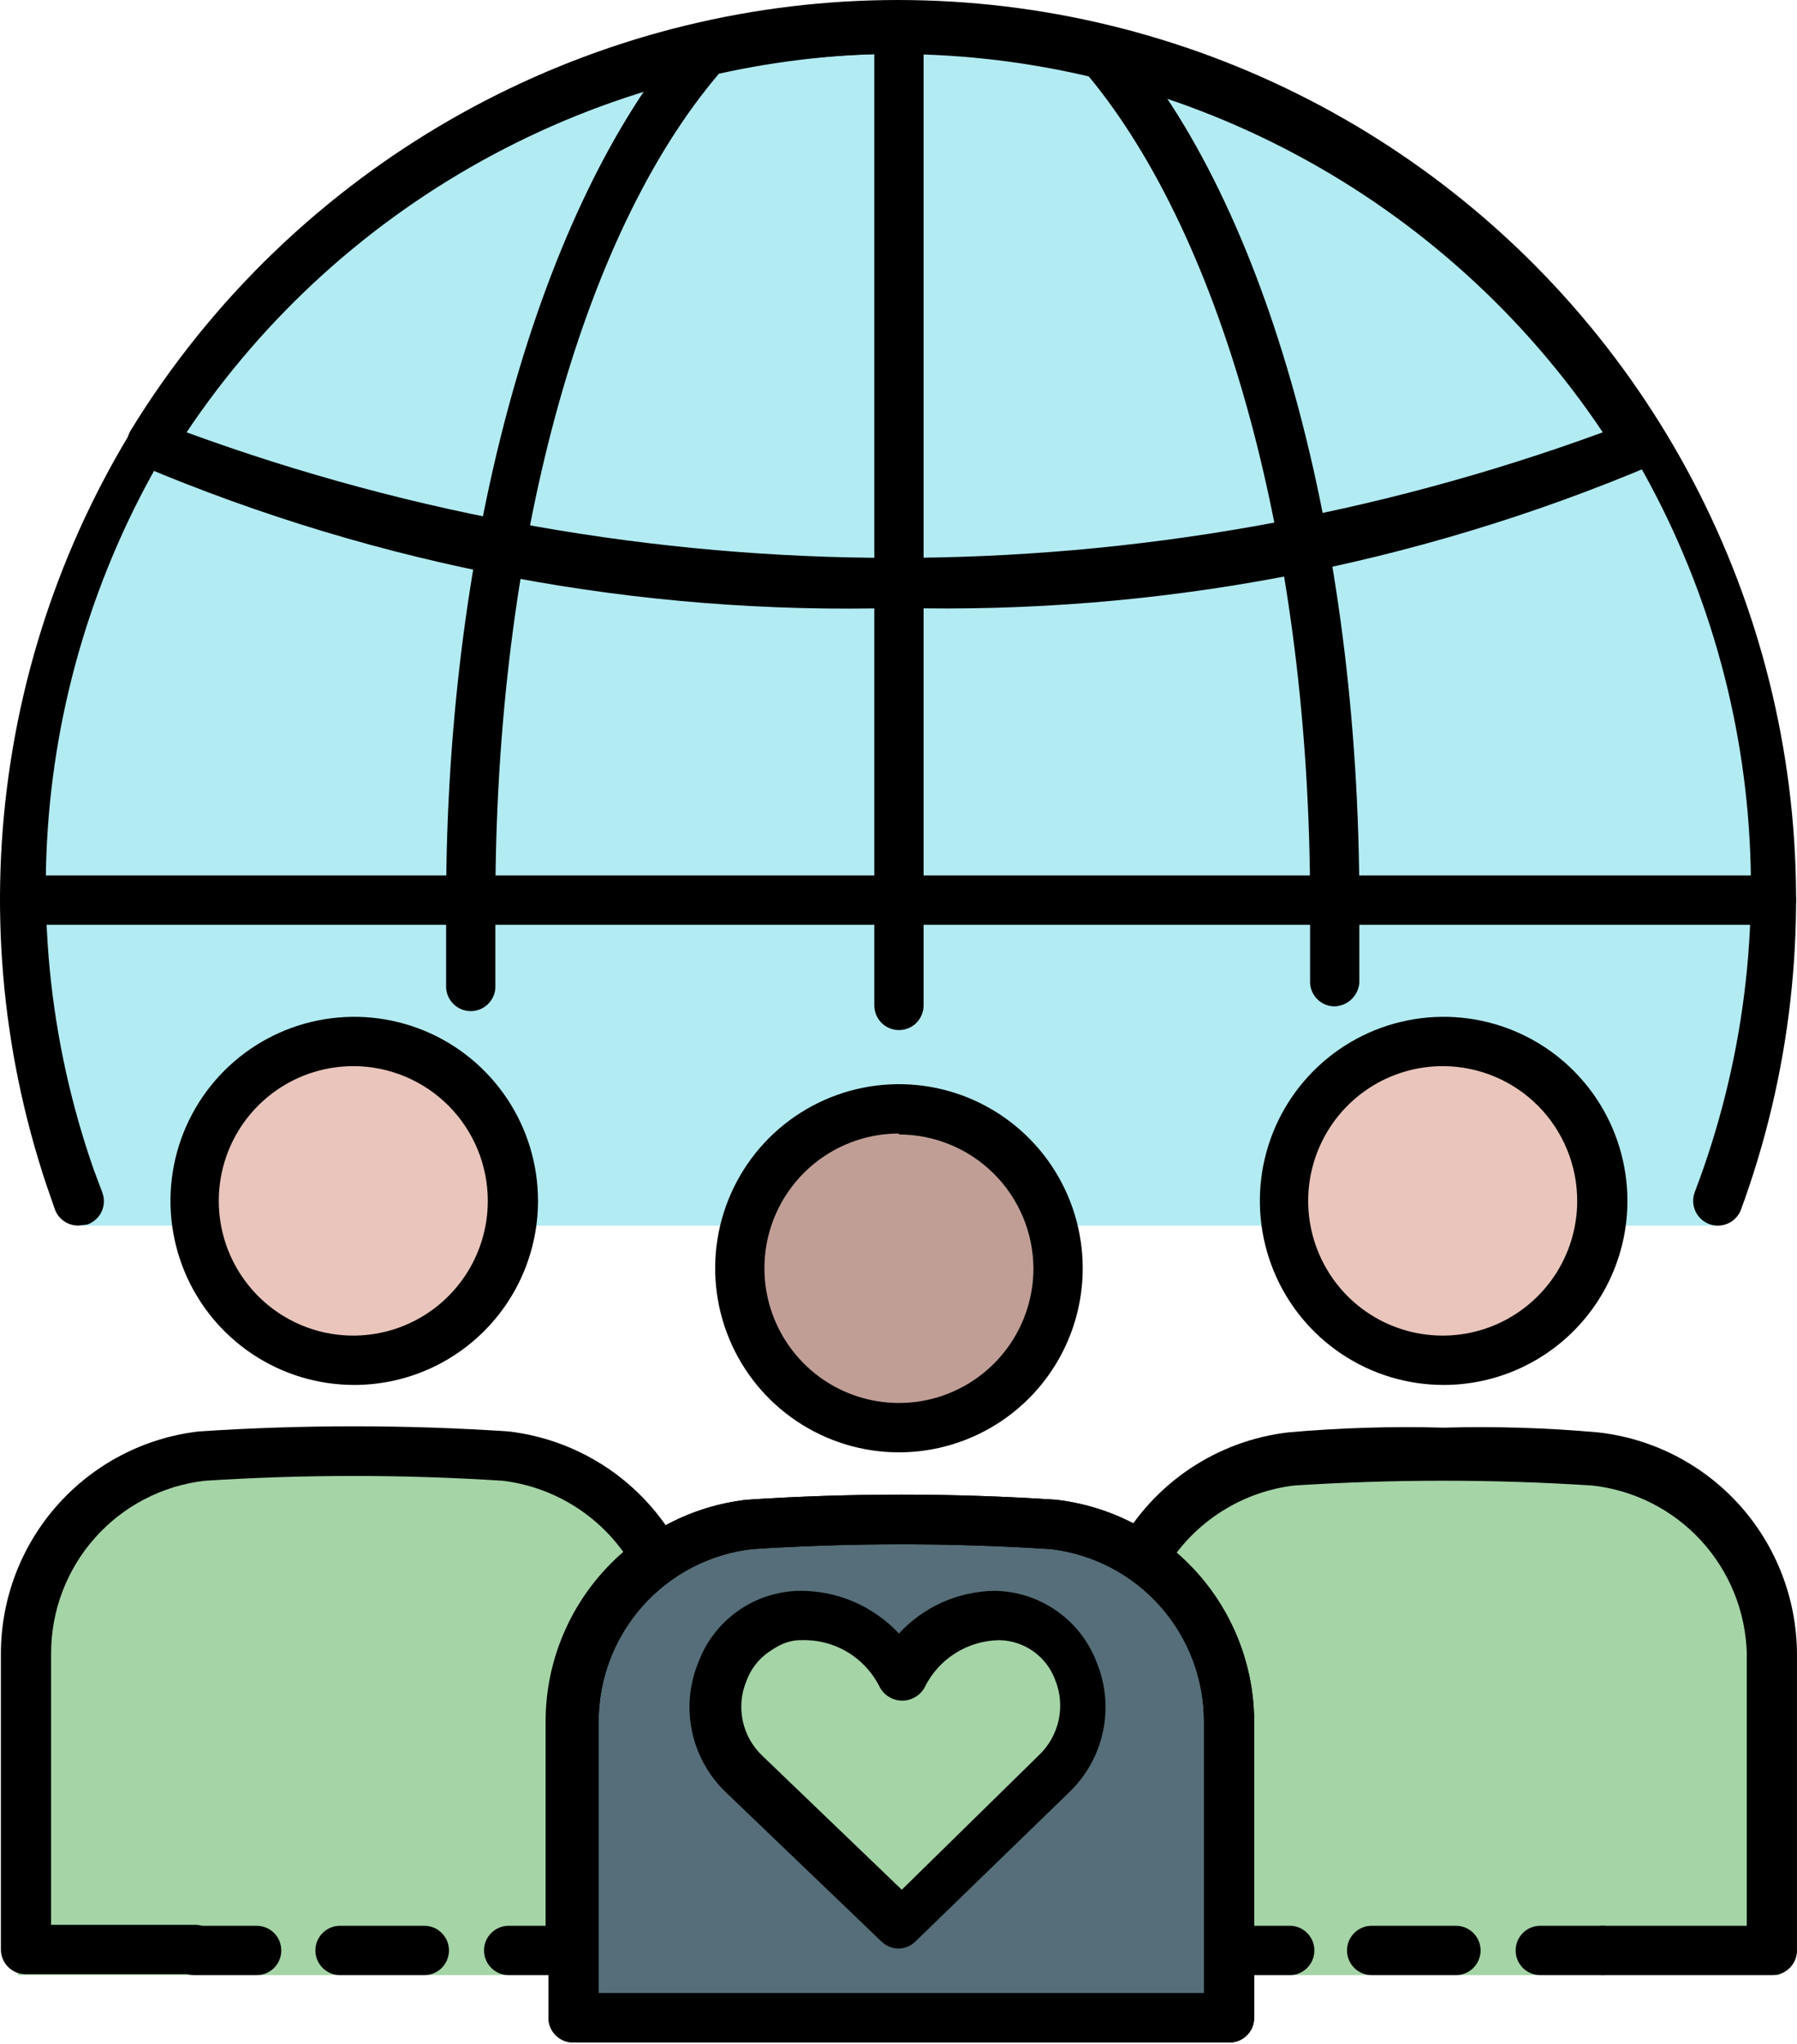 <svg width="51" height="58" viewBox="0 0 51 58" fill="none" xmlns="http://www.w3.org/2000/svg">
<path d="M48.764 34.777H2.2L0.549 25.885L1.86 17.606L5.187 11.167L11.641 4.83L20.112 1.457L28.281 0.741L37.962 4.012L45.424 10.553L49.256 17.606L50.466 27.009L48.764 34.777Z" fill="#B2EBF2"/>
<path d="M32.154 45.126V56.043H36.239H47.029H50.508V45.126L48.441 42.358L45.314 41.209H38.76L34.171 42.358L32.154 45.126Z" fill="#A5D4A6"/>
<path d="M0.504 45.126V56.043H4.588H15.378H18.857V45.126L16.79 42.358L13.664 41.209H7.109L2.521 42.358L0.504 45.126Z" fill="#A5D4A6"/>
<path d="M16.381 46.924V57.473H20.465H31.255H34.734V46.924L32.667 44.249L29.541 43.139H22.986L18.398 44.249L16.381 46.924Z" fill="#556E79"/>
<ellipse cx="25.532" cy="35.896" rx="4.563" ry="4.568" fill="#C09E96"/>
<ellipse cx="10.053" cy="33.902" rx="4.563" ry="4.568" fill="#E9C5BB"/>
<ellipse cx="41.266" cy="34.36" rx="4.563" ry="4.568" fill="#E9C5BB"/>
<path d="M30.751 49.221L25.583 54.722L20.415 49.221L20.742 46.773L23.264 45.612L25.583 47.277L27.953 45.612L30.222 46.419L30.751 49.221Z" fill="#A5D4A6"/>
<path d="M2.23 34.774C2.084 34.778 1.941 34.735 1.821 34.653C1.7 34.571 1.608 34.453 1.558 34.316L1.316 33.617C0.024 29.75 -0.323 25.629 0.303 21.6C0.928 17.571 2.509 13.751 4.912 10.459C7.316 7.167 10.471 4.5 14.116 2.681C17.76 0.862 21.786 -0.057 25.858 0.003C29.929 0.062 33.927 1.097 37.517 3.022C41.106 4.946 44.184 7.704 46.49 11.064C48.797 14.424 50.266 18.289 50.775 22.334C51.283 26.38 50.816 30.489 49.413 34.316C49.349 34.491 49.218 34.634 49.049 34.712C48.88 34.79 48.687 34.798 48.513 34.734C48.338 34.669 48.196 34.538 48.118 34.369C48.04 34.2 48.032 34.007 48.096 33.832C49.487 30.19 49.98 26.265 49.532 22.392C49.085 18.518 47.711 14.81 45.526 11.582C43.341 8.354 40.411 5.702 36.983 3.85C33.556 1.999 29.733 1.004 25.84 0.948C21.946 0.893 18.096 1.779 14.618 3.532C11.14 5.285 8.135 7.853 5.86 11.018C3.585 14.182 2.106 17.85 1.548 21.709C0.991 25.569 1.373 29.506 2.66 33.186L2.902 33.832C2.936 33.92 2.952 34.014 2.948 34.109C2.945 34.203 2.922 34.296 2.882 34.382C2.842 34.467 2.785 34.544 2.714 34.606C2.644 34.669 2.561 34.717 2.472 34.747L2.23 34.774Z" fill="black"/>
<path d="M25.512 17.248C18.137 17.459 10.802 16.082 4.004 13.21C3.916 13.167 3.838 13.107 3.774 13.033C3.71 12.958 3.663 12.871 3.635 12.777C3.607 12.684 3.6 12.585 3.612 12.488C3.625 12.39 3.658 12.297 3.709 12.213C5.988 8.494 9.182 5.422 12.985 3.29C16.788 1.159 21.073 0.04 25.432 0.04C29.79 0.04 34.075 1.159 37.878 3.29C41.681 5.422 44.875 8.494 47.155 12.213C47.206 12.297 47.239 12.39 47.251 12.488C47.264 12.585 47.256 12.684 47.228 12.777C47.2 12.871 47.153 12.958 47.089 13.033C47.026 13.107 46.947 13.167 46.859 13.21C40.111 16.059 32.834 17.436 25.512 17.248ZM5.295 12.267C18.272 17.018 32.51 17.018 45.488 12.267C43.276 8.963 40.285 6.256 36.78 4.384C33.275 2.511 29.364 1.532 25.391 1.532C21.419 1.532 17.508 2.511 14.003 4.384C10.498 6.256 7.507 8.963 5.295 12.267Z" fill="black"/>
<path d="M13.36 28.69C13.18 28.69 13.006 28.62 12.875 28.494C12.745 28.369 12.668 28.198 12.661 28.017C12.661 27.227 12.661 26.428 12.661 25.621C12.661 15.229 15.35 5.806 19.49 0.987C19.59 0.877 19.721 0.802 19.867 0.772C23.652 -0.106 27.588 -0.106 31.373 0.772C31.518 0.802 31.65 0.877 31.75 0.987C35.971 5.779 38.579 15.229 38.579 25.621C38.579 26.375 38.579 27.128 38.579 27.882C38.565 28.065 38.483 28.237 38.348 28.362C38.213 28.486 38.036 28.556 37.853 28.555C37.761 28.552 37.671 28.53 37.587 28.492C37.504 28.453 37.429 28.399 37.366 28.331C37.304 28.264 37.255 28.185 37.223 28.098C37.191 28.012 37.177 27.92 37.181 27.828C37.181 27.092 37.181 26.357 37.181 25.621C37.181 15.686 34.761 6.775 30.836 2.091C27.4 1.331 23.84 1.331 20.404 2.091C16.479 6.694 14.059 15.552 14.059 25.621C14.059 26.41 14.059 27.191 14.059 27.963C14.063 28.057 14.048 28.151 14.014 28.239C13.981 28.327 13.93 28.407 13.864 28.475C13.799 28.543 13.721 28.597 13.634 28.634C13.548 28.671 13.454 28.69 13.36 28.69Z" fill="black"/>
<path d="M50.273 26.24H0.724C0.539 26.24 0.361 26.166 0.23 26.035C0.099 25.904 0.025 25.726 0.025 25.54C0.025 25.354 0.099 25.176 0.23 25.045C0.361 24.914 0.539 24.84 0.724 24.84H50.273C50.365 24.84 50.456 24.858 50.541 24.893C50.626 24.928 50.703 24.98 50.768 25.045C50.833 25.11 50.884 25.187 50.919 25.272C50.954 25.357 50.972 25.448 50.972 25.54C50.972 25.632 50.954 25.723 50.919 25.808C50.884 25.893 50.833 25.97 50.768 26.035C50.703 26.1 50.626 26.151 50.541 26.187C50.456 26.222 50.365 26.24 50.273 26.24Z" fill="black"/>
<path d="M25.512 29.228C25.327 29.228 25.149 29.154 25.018 29.023C24.887 28.892 24.814 28.714 24.814 28.528V0.745C24.814 0.559 24.887 0.381 25.018 0.25C25.149 0.118 25.327 0.045 25.512 0.045C25.698 0.045 25.876 0.118 26.007 0.25C26.138 0.381 26.212 0.559 26.212 0.745V28.528C26.212 28.714 26.138 28.892 26.007 29.023C25.876 29.154 25.698 29.228 25.512 29.228Z" fill="black"/>
<path d="M25.512 41.209C24.481 41.209 23.472 40.902 22.615 40.328C21.757 39.754 21.088 38.939 20.694 37.984C20.299 37.03 20.196 35.98 20.397 34.967C20.598 33.954 21.095 33.023 21.824 32.292C22.554 31.562 23.483 31.065 24.495 30.863C25.507 30.662 26.555 30.765 27.508 31.16C28.461 31.556 29.276 32.225 29.849 33.084C30.422 33.943 30.728 34.953 30.728 35.986C30.728 37.371 30.179 38.699 29.201 39.679C28.222 40.658 26.896 41.209 25.512 41.209ZM25.512 32.163C24.757 32.163 24.019 32.387 23.391 32.807C22.764 33.227 22.274 33.824 21.985 34.523C21.696 35.221 21.621 35.99 21.768 36.731C21.915 37.473 22.279 38.154 22.813 38.689C23.347 39.224 24.027 39.588 24.768 39.735C25.508 39.883 26.276 39.807 26.973 39.518C27.671 39.228 28.267 38.738 28.687 38.11C29.106 37.481 29.33 36.742 29.33 35.986C29.323 34.976 28.918 34.011 28.203 33.3C27.487 32.589 26.52 32.19 25.512 32.19V32.163Z" fill="black"/>
<path d="M34.868 57.954H16.264C16.079 57.954 15.901 57.88 15.77 57.749C15.639 57.618 15.565 57.44 15.565 57.254V48.854C15.568 47.297 16.142 45.795 17.178 44.634C18.213 43.473 19.639 42.733 21.184 42.555C24.111 42.361 27.048 42.361 29.975 42.555C31.52 42.733 32.946 43.473 33.982 44.634C35.017 45.795 35.591 47.297 35.594 48.854V57.254C35.594 57.348 35.575 57.442 35.539 57.528C35.502 57.615 35.448 57.693 35.38 57.759C35.312 57.824 35.232 57.875 35.144 57.909C35.056 57.942 34.962 57.958 34.868 57.954ZM16.963 56.554H34.169V48.854C34.171 47.645 33.728 46.477 32.925 45.573C32.121 44.669 31.014 44.093 29.814 43.955C26.994 43.773 24.165 43.773 21.345 43.955C20.145 44.093 19.038 44.669 18.235 45.573C17.432 46.477 16.988 47.645 16.99 48.854V56.554H16.963Z" fill="black"/>
<path d="M40.971 39.297C39.94 39.297 38.931 38.991 38.074 38.417C37.216 37.843 36.547 37.027 36.153 36.073C35.758 35.118 35.655 34.068 35.856 33.055C36.057 32.042 36.554 31.111 37.283 30.381C38.013 29.651 38.942 29.153 39.954 28.952C40.965 28.75 42.014 28.854 42.967 29.249C43.92 29.644 44.735 30.314 45.308 31.172C45.881 32.031 46.187 33.041 46.187 34.074C46.187 35.459 45.638 36.788 44.659 37.767C43.681 38.747 42.355 39.297 40.971 39.297ZM40.971 30.251C40.215 30.246 39.474 30.466 38.843 30.882C38.212 31.299 37.718 31.894 37.425 32.593C37.132 33.291 37.053 34.06 37.197 34.803C37.341 35.547 37.703 36.23 38.235 36.768C38.768 37.305 39.448 37.672 40.19 37.822C40.931 37.971 41.7 37.897 42.399 37.609C43.098 37.32 43.696 36.83 44.117 36.201C44.538 35.572 44.762 34.831 44.762 34.074C44.762 33.065 44.364 32.097 43.654 31.38C42.943 30.664 41.979 30.258 40.971 30.251Z" fill="black"/>
<path d="M10.053 39.297C9.022 39.297 8.014 38.991 7.156 38.417C6.298 37.843 5.63 37.027 5.235 36.073C4.84 35.118 4.737 34.068 4.938 33.055C5.139 32.042 5.636 31.111 6.365 30.381C7.095 29.651 8.024 29.153 9.036 28.952C10.048 28.75 11.096 28.854 12.05 29.249C13.002 29.644 13.817 30.314 14.39 31.172C14.963 32.031 15.269 33.041 15.269 34.074C15.269 35.459 14.72 36.788 13.742 37.767C12.763 38.747 11.437 39.297 10.053 39.297ZM10.053 30.251C9.297 30.246 8.557 30.466 7.925 30.882C7.294 31.299 6.8 31.894 6.507 32.593C6.214 33.291 6.135 34.06 6.279 34.803C6.423 35.547 6.785 36.23 7.318 36.768C7.85 37.305 8.531 37.672 9.272 37.822C10.013 37.971 10.782 37.897 11.481 37.609C12.181 37.32 12.778 36.83 13.199 36.201C13.62 35.572 13.844 34.831 13.844 34.074C13.844 33.065 13.446 32.097 12.736 31.38C12.025 30.664 11.061 30.258 10.053 30.251Z" fill="black"/>
<path d="M34.868 57.954H16.264C16.079 57.954 15.901 57.88 15.77 57.749C15.639 57.618 15.565 57.44 15.565 57.254V48.854C15.568 47.297 16.142 45.795 17.178 44.634C18.213 43.473 19.639 42.733 21.184 42.555C24.111 42.361 27.048 42.361 29.975 42.555C31.52 42.733 32.946 43.473 33.982 44.634C35.017 45.795 35.591 47.297 35.594 48.854V57.254C35.594 57.348 35.575 57.442 35.539 57.528C35.502 57.615 35.448 57.693 35.38 57.759C35.312 57.824 35.232 57.875 35.144 57.909C35.056 57.942 34.962 57.958 34.868 57.954ZM16.963 56.554H34.169V48.854C34.171 47.645 33.728 46.477 32.925 45.573C32.121 44.669 31.014 44.093 29.814 43.955C26.994 43.773 24.165 43.773 21.345 43.955C20.145 44.093 19.038 44.669 18.235 45.573C17.432 46.477 16.988 47.645 16.99 48.854V56.554H16.963Z" fill="black"/>
<path d="M36.562 56.043H34.868C34.683 56.043 34.505 55.969 34.374 55.838C34.243 55.706 34.169 55.528 34.169 55.343C34.169 55.157 34.243 54.979 34.374 54.848C34.505 54.716 34.683 54.643 34.868 54.643H36.643C36.735 54.648 36.825 54.671 36.907 54.711C36.99 54.751 37.064 54.807 37.125 54.876C37.186 54.945 37.233 55.025 37.264 55.112C37.294 55.199 37.307 55.291 37.301 55.383C37.296 55.475 37.273 55.565 37.233 55.648C37.193 55.731 37.137 55.805 37.068 55.866C37 55.927 36.92 55.974 36.833 56.005C36.746 56.035 36.654 56.048 36.562 56.043Z" fill="black"/>
<path d="M41.321 56.043H38.928C38.743 56.043 38.565 55.969 38.434 55.838C38.303 55.706 38.229 55.528 38.229 55.343C38.229 55.157 38.303 54.979 38.434 54.848C38.565 54.716 38.743 54.643 38.928 54.643H41.321C41.506 54.643 41.684 54.716 41.815 54.848C41.946 54.979 42.02 55.157 42.02 55.343C42.02 55.528 41.946 55.706 41.815 55.838C41.684 55.969 41.506 56.043 41.321 56.043Z" fill="black"/>
<path d="M45.488 56.043H43.714C43.528 56.043 43.35 55.969 43.219 55.838C43.088 55.706 43.015 55.528 43.015 55.343C43.015 55.157 43.088 54.979 43.219 54.848C43.35 54.716 43.528 54.643 43.714 54.643H45.488C45.673 54.643 45.851 54.716 45.982 54.848C46.113 54.979 46.187 55.157 46.187 55.343C46.187 55.528 46.113 55.706 45.982 55.838C45.851 55.969 45.673 56.043 45.488 56.043Z" fill="black"/>
<path d="M50.273 56.043H45.488C45.303 56.043 45.125 55.969 44.994 55.838C44.863 55.706 44.789 55.528 44.789 55.343C44.789 55.157 44.863 54.979 44.994 54.848C45.125 54.716 45.303 54.643 45.488 54.643H49.575V46.916C49.543 45.725 49.081 44.587 48.276 43.711C47.47 42.835 46.374 42.281 45.192 42.151C42.372 41.969 39.544 41.969 36.724 42.151C36.046 42.233 35.393 42.455 34.805 42.803C34.218 43.15 33.708 43.616 33.309 44.17C34.001 44.767 34.557 45.507 34.937 46.338C35.318 47.17 35.514 48.074 35.514 48.989V55.477C35.514 55.663 35.44 55.841 35.309 55.972C35.178 56.103 35 56.177 34.815 56.177C34.629 56.177 34.452 56.103 34.32 55.972C34.189 55.841 34.32 55.528 34.32 55.343V48.842C34.319 48.04 34.141 47.047 33.766 46.338C33.391 45.63 32.753 45.089 32.091 44.638C31.948 44.539 31.721 44.542 31.681 44.373C31.641 44.204 31.666 44.026 31.75 43.874C32.238 42.991 32.929 42.238 33.766 41.676C34.603 41.114 35.562 40.76 36.562 40.643C38.028 40.513 39.5 40.468 40.971 40.509C42.434 40.468 43.897 40.513 45.354 40.643C46.899 40.815 48.327 41.548 49.368 42.704C50.408 43.861 50.989 45.359 50.999 46.916V55.316C51.003 55.412 50.987 55.508 50.952 55.598C50.917 55.688 50.863 55.77 50.795 55.838C50.727 55.906 50.645 55.96 50.556 55.995C50.466 56.03 50.37 56.046 50.273 56.043Z" fill="black"/>
<path d="M16.183 56.043C15.998 56.043 15.82 55.969 15.689 55.838C15.558 55.706 15.484 55.528 15.484 55.343V48.854C15.483 47.94 15.68 47.035 16.061 46.204C16.441 45.372 16.997 44.632 17.689 44.035C17.29 43.481 16.78 43.016 16.192 42.668C15.605 42.321 14.952 42.099 14.274 42.016C11.454 41.834 8.626 41.834 5.806 42.016C4.606 42.155 3.498 42.731 2.695 43.635C1.892 44.538 1.449 45.706 1.45 46.916V54.616H5.537C5.722 54.616 5.9 54.69 6.031 54.821C6.162 54.952 6.236 55.13 6.236 55.316C6.236 55.501 6.162 55.679 6.031 55.811C5.9 55.942 5.722 56.016 5.537 56.016H0.724C0.539 56.016 0.361 55.942 0.23 55.811C0.099 55.679 0.025 55.501 0.025 55.316V46.916C0.028 45.359 0.602 43.857 1.638 42.696C2.674 41.534 4.1 40.794 5.644 40.616C8.572 40.422 11.508 40.422 14.436 40.616C15.436 40.733 16.395 41.088 17.232 41.649C18.069 42.211 18.76 42.965 19.248 43.847C19.332 43.999 19.357 44.177 19.317 44.346C19.277 44.515 19.176 44.664 19.033 44.762C18.371 45.214 17.829 45.82 17.455 46.528C17.08 47.236 16.883 48.026 16.882 48.828V55.316C16.886 55.41 16.87 55.504 16.837 55.592C16.803 55.68 16.753 55.76 16.687 55.828C16.622 55.896 16.544 55.95 16.457 55.987C16.37 56.024 16.277 56.043 16.183 56.043Z" fill="black"/>
<path d="M7.284 56.043H5.51C5.325 56.043 5.147 55.969 5.016 55.838C4.885 55.706 4.811 55.528 4.811 55.343C4.811 55.157 4.885 54.979 5.016 54.848C5.147 54.716 5.325 54.643 5.51 54.643H7.284C7.47 54.643 7.648 54.716 7.779 54.848C7.91 54.979 7.983 55.157 7.983 55.343C7.983 55.528 7.91 55.706 7.779 55.838C7.648 55.969 7.47 56.043 7.284 56.043Z" fill="black"/>
<path d="M12.043 56.043H9.65C9.465 56.043 9.287 55.969 9.156 55.838C9.025 55.706 8.951 55.528 8.951 55.343C8.951 55.157 9.025 54.979 9.156 54.848C9.287 54.716 9.465 54.643 9.65 54.643H12.043C12.228 54.643 12.406 54.716 12.537 54.848C12.668 54.979 12.742 55.157 12.742 55.343C12.742 55.528 12.668 55.706 12.537 55.838C12.406 55.969 12.228 56.043 12.043 56.043Z" fill="black"/>
<path d="M16.183 56.043H14.436C14.25 56.043 14.073 55.969 13.942 55.838C13.81 55.706 13.737 55.528 13.737 55.343C13.737 55.157 13.81 54.979 13.942 54.848C14.073 54.716 14.25 54.643 14.436 54.643H16.21C16.396 54.646 16.572 54.723 16.701 54.857C16.829 54.991 16.899 55.17 16.896 55.356C16.892 55.542 16.815 55.718 16.681 55.847C16.548 55.976 16.369 56.046 16.183 56.043Z" fill="black"/>
<path d="M25.512 55.289C25.333 55.291 25.16 55.223 25.028 55.1L20.592 50.847C20.112 50.384 19.781 49.788 19.642 49.136C19.503 48.483 19.562 47.804 19.813 47.185C20.03 46.593 20.421 46.081 20.934 45.716C21.448 45.35 22.06 45.149 22.689 45.139C23.218 45.134 23.742 45.239 24.228 45.448C24.714 45.657 25.151 45.964 25.512 46.351C25.856 45.978 26.271 45.678 26.733 45.47C27.195 45.262 27.694 45.15 28.201 45.139C28.839 45.142 29.461 45.34 29.984 45.705C30.508 46.071 30.908 46.587 31.131 47.185C31.382 47.804 31.441 48.483 31.302 49.136C31.163 49.788 30.832 50.384 30.352 50.847L25.996 55.073C25.869 55.206 25.696 55.283 25.512 55.289ZM22.743 46.539C22.387 46.534 22.118 46.667 21.824 46.87C21.53 47.072 21.306 47.361 21.184 47.697C21.035 48.056 20.999 48.452 21.081 48.832C21.162 49.212 21.358 49.558 21.641 49.824L25.593 53.62L29.491 49.797C29.771 49.529 29.964 49.183 30.046 48.803C30.127 48.424 30.093 48.029 29.948 47.67C29.829 47.343 29.613 47.06 29.33 46.858C29.047 46.656 28.71 46.545 28.362 46.539C27.918 46.544 27.485 46.673 27.11 46.91C26.734 47.148 26.433 47.486 26.238 47.885C26.175 47.997 26.083 48.09 25.972 48.155C25.861 48.22 25.735 48.254 25.606 48.254C25.478 48.254 25.352 48.22 25.241 48.155C25.13 48.09 25.038 47.997 24.975 47.885C24.772 47.469 24.454 47.12 24.058 46.881C23.662 46.642 23.205 46.524 22.743 46.539Z" fill="black"/>
</svg>
